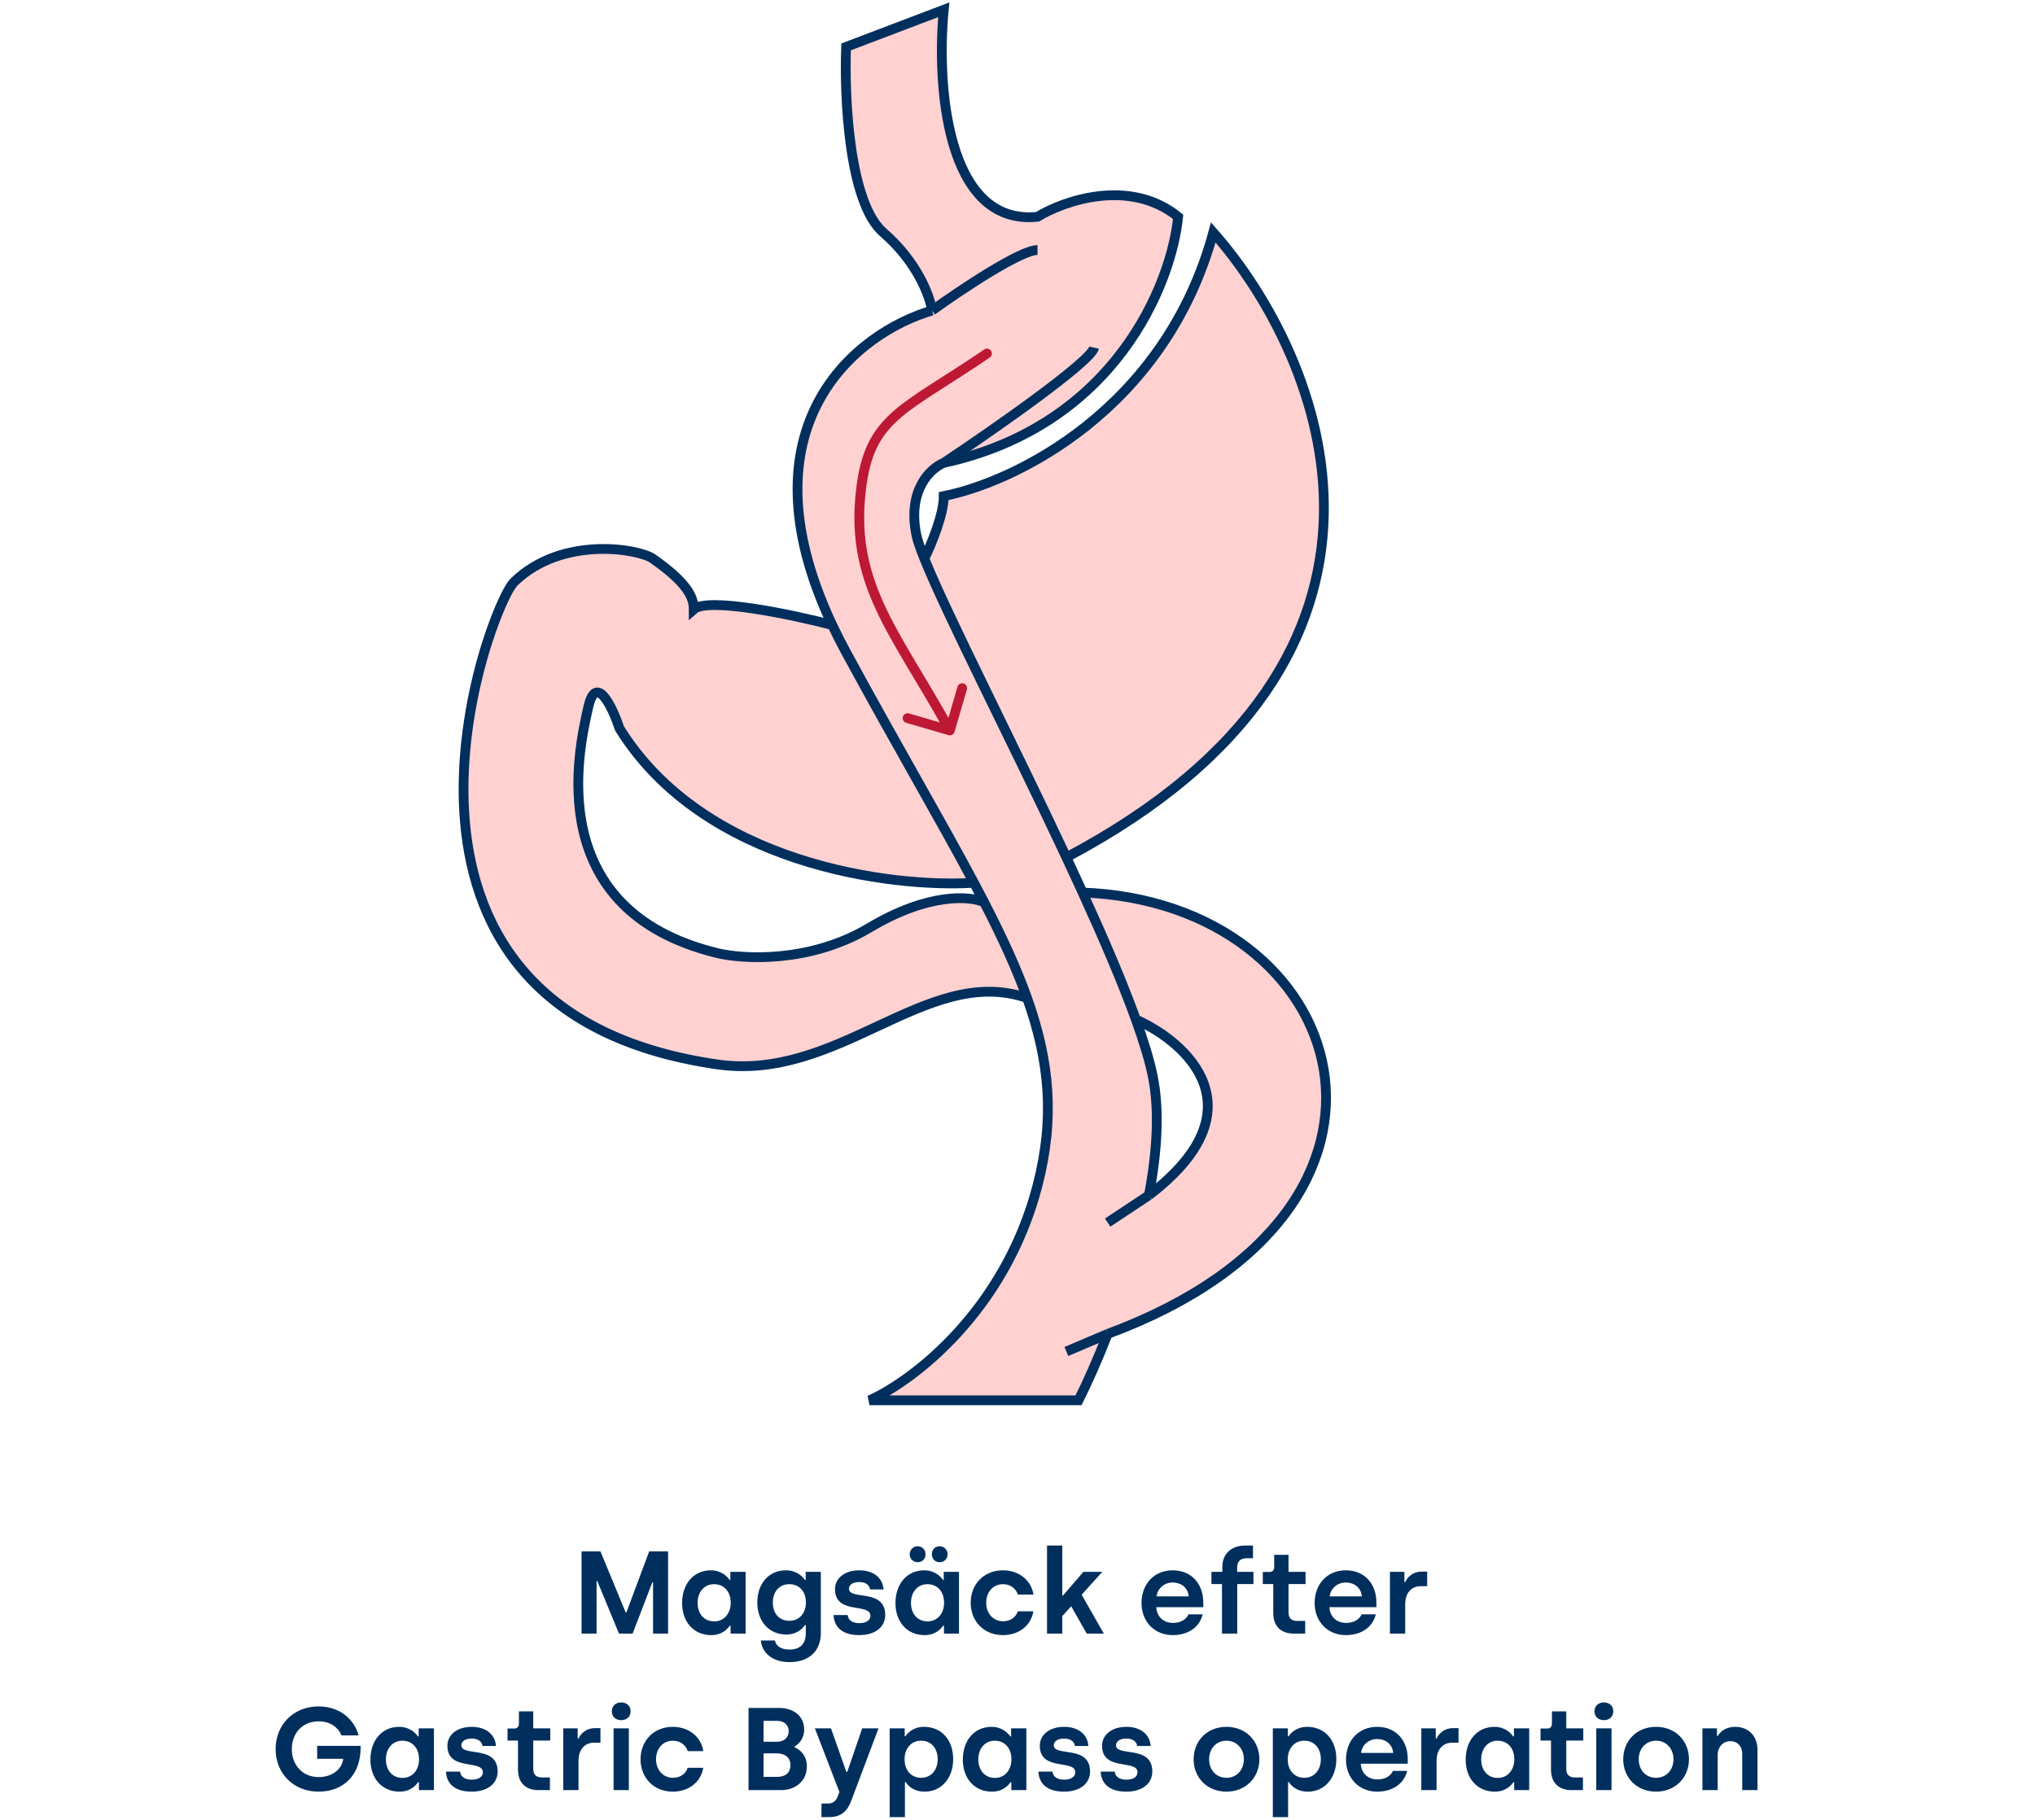 <svg width="416" height="372" viewBox="0 0 416 372" fill="none" xmlns="http://www.w3.org/2000/svg">
<path fill-rule="evenodd" clip-rule="evenodd" d="M192.926 2C191.462 16.906 193.245 46.238 212.09 44.321C217.547 40.994 230.935 36.336 240.837 44.321C239.506 57.896 228.061 86.962 192.926 94.628C190.264 95.693 185.42 100.138 187.336 109.401C187.56 110.485 188.121 112.112 188.957 114.192C190.28 111.53 192.926 105.248 192.926 101.415C207.166 98.621 238.122 83.928 248.023 47.516C270.455 72.935 295.851 134.075 217.988 175.278C219.119 177.694 220.231 180.095 221.313 182.465C275.972 184.461 296.365 246.826 226.436 272.697C224.323 278.105 222.211 282.8 220.474 286.272H177.754C186.404 282.413 205.383 268.226 212.09 242.354C215.634 228.685 214.613 217.084 209.962 204.025C199.475 200.439 189.715 204.99 179.343 209.826C169.39 214.466 158.874 219.37 146.612 217.6C69.155 206.421 99.99 123.936 105.089 118.983C114.953 109.401 130.641 112.232 133.436 114.192C140.224 118.952 141.821 121.911 141.821 124.572C144.695 122.017 161.889 125.637 170.126 127.767C150.877 86.92 175.241 67.945 190.53 63.486C190.131 60.691 187.576 53.584 180.549 47.516C173.522 41.447 172.564 19.701 172.963 9.586L192.926 2ZM199.096 180.469C182.133 181.533 143.897 176.716 126.649 148.927C125.185 144.535 121.858 137.508 120.261 144.535L120.238 144.636C118.208 153.565 110.813 186.091 146.612 194.842C151.935 196.134 165.616 196.904 177.754 189.652C189.891 182.4 198.434 183.17 201.189 184.461C200.515 183.154 199.817 181.824 199.096 180.469ZM235.646 219.995C234.999 216.81 233.8 212.879 232.191 208.417C242.669 213.075 257.872 226.783 234.863 244.35C236.515 235.658 237.092 227.111 235.646 219.995Z" fill="#FFD1D1"/>
<path d="M192.926 94.628C228.06 86.962 239.506 57.896 240.837 44.321C230.935 36.336 217.547 40.994 212.09 44.321C193.245 46.238 191.462 16.906 192.926 2L172.963 9.586C172.564 19.701 173.522 41.447 180.549 47.516C187.576 53.584 190.131 60.691 190.53 63.486M192.926 94.628C202.907 87.974 223.03 73.946 223.669 71.072M192.926 94.628C190.264 95.693 185.42 100.138 187.336 109.401C187.56 110.485 188.121 112.112 188.957 114.192M190.53 63.486C196.253 59.36 208.577 51.109 212.09 51.109M190.53 63.486C175.241 67.945 150.877 86.92 170.126 127.767M188.957 114.192C190.28 111.53 192.926 105.248 192.926 101.415C207.166 98.621 238.122 83.928 248.023 47.516C270.455 72.935 295.851 134.075 217.988 175.278M188.957 114.192C193.6 125.743 206.743 151.256 217.988 175.278M217.988 175.278C219.119 177.694 220.231 180.095 221.313 182.465M170.126 127.767C170.983 129.586 171.928 131.449 172.963 133.356C183.401 152.584 192.28 167.654 199.096 180.469M170.126 127.767C161.889 125.637 144.695 122.017 141.821 124.572C141.821 121.911 140.224 118.952 133.436 114.192C130.641 112.232 114.953 109.401 105.089 118.983C99.99 123.936 69.155 206.421 146.612 217.6C158.874 219.37 169.39 214.466 179.343 209.826C189.715 204.99 199.475 200.439 209.962 204.025M209.962 204.025C214.613 217.084 215.634 228.685 212.09 242.354C205.383 268.226 186.404 282.413 177.754 286.272H220.474C222.211 282.8 224.323 278.105 226.436 272.697M209.962 204.025C207.794 197.939 204.838 191.537 201.189 184.461M199.096 180.469C182.133 181.533 143.897 176.716 126.649 148.927C125.185 144.535 121.858 137.508 120.261 144.535M199.096 180.469C199.817 181.824 200.515 183.154 201.189 184.461M120.261 144.535L120.238 144.636M120.261 144.535C120.253 144.568 120.245 144.602 120.238 144.636M201.189 184.461C198.434 183.17 189.891 182.4 177.754 189.652C165.616 196.904 151.935 196.134 146.612 194.842C110.813 186.091 118.208 153.565 120.238 144.636M221.313 182.465C275.972 184.461 296.365 246.826 226.436 272.697M221.313 182.465C225.64 191.943 229.492 200.929 232.191 208.417M226.436 272.697L217.988 276.291M232.191 208.417C233.8 212.879 234.999 216.81 235.646 219.995C237.092 227.111 236.515 235.658 234.863 244.35M232.191 208.417C242.669 213.075 257.872 226.783 234.863 244.35M234.863 244.35L226.436 249.94" stroke="#002F5E" stroke-width="2"/>
<path d="M202.323 73.096C202.779 72.785 202.896 72.162 202.585 71.706C202.273 71.25 201.651 71.133 201.195 71.445L202.323 73.096ZM176.206 98.621L177.196 98.767L176.206 98.621ZM193.893 150.287C194.424 150.442 194.979 150.137 195.133 149.607L197.649 140.966C197.803 140.435 197.499 139.88 196.968 139.726C196.438 139.572 195.883 139.876 195.729 140.407L193.492 148.088L185.811 145.851C185.281 145.697 184.726 146.002 184.572 146.532C184.417 147.062 184.722 147.617 185.252 147.772L193.893 150.287ZM201.195 71.445C197.118 74.229 193.62 76.412 190.6 78.354C187.595 80.287 185.047 81.991 182.943 83.787C180.828 85.593 179.142 87.507 177.86 89.873C176.58 92.235 175.728 94.999 175.217 98.476L177.196 98.767C177.683 95.456 178.478 92.93 179.618 90.826C180.757 88.725 182.265 86.996 184.242 85.308C186.231 83.61 188.674 81.971 191.682 80.036C194.677 78.11 198.215 75.901 202.323 73.096L201.195 71.445ZM175.217 98.476C173.68 108.925 175.42 116.706 178.96 124.43C180.719 128.269 182.922 132.093 185.367 136.203C187.817 140.324 190.512 144.738 193.296 149.809L195.05 148.846C192.244 143.736 189.522 139.279 187.086 135.181C184.643 131.073 182.489 127.33 180.778 123.596C177.376 116.174 175.723 108.783 177.196 98.767L175.217 98.476Z" fill="#BD1934"/>
<path d="M118.881 333.962H121.953V323.21H122.097L126.537 333.962H129.321L133.353 323.474H133.497V333.962H136.569V317.162H132.705L128.049 329.642H127.905L122.745 317.162H118.881V333.962ZM145.389 334.274C147.693 334.274 148.821 332.882 149.181 332.354H149.349V333.962H152.421V321.338H149.301V322.97H149.133C148.701 322.322 147.477 321.026 145.293 321.026C141.837 321.026 139.437 323.762 139.437 327.722C139.437 331.634 141.861 334.274 145.389 334.274ZM145.989 331.466C143.973 331.466 142.605 329.954 142.605 327.674C142.605 325.442 143.973 323.858 145.965 323.858C147.933 323.858 149.373 325.298 149.373 327.674C149.373 329.786 148.077 331.466 145.989 331.466ZM161.364 339.794C165.636 339.794 167.796 337.298 167.796 333.866V321.338H164.7V322.97H164.508C164.124 322.346 162.876 321.026 160.644 321.026C157.284 321.026 154.812 323.618 154.812 327.602C154.812 331.61 157.332 334.154 160.74 334.154C162.996 334.154 164.172 332.81 164.532 332.234H164.724V333.866C164.724 336.026 163.62 337.226 161.364 337.226C159.66 337.226 158.652 336.506 158.412 335.378H155.532C155.748 337.73 157.716 339.794 161.364 339.794ZM161.364 331.346C159.348 331.346 157.98 329.906 157.98 327.602C157.98 325.37 159.348 323.858 161.34 323.858C163.308 323.858 164.748 325.25 164.748 327.602C164.748 329.738 163.452 331.346 161.364 331.346ZM175.632 334.274C179.016 334.274 180.96 332.546 180.96 330.146C180.96 324.674 173.544 327.194 173.544 324.794C173.544 323.978 174.36 323.426 175.632 323.426C177 323.426 177.72 324.026 177.864 324.938H180.624C180.432 322.418 178.392 321.026 175.656 321.026C172.536 321.026 170.688 322.754 170.688 324.89C170.688 330.17 177.936 327.626 177.936 330.314C177.936 331.202 177.12 331.826 175.68 331.826C174.264 331.826 173.4 331.25 173.28 330.17H170.4C170.52 332.666 172.224 334.274 175.632 334.274ZM187.591 319.37C188.575 319.37 189.199 318.674 189.199 317.738C189.199 316.85 188.575 316.106 187.591 316.106C186.679 316.106 185.959 316.85 185.959 317.738C185.959 318.674 186.679 319.37 187.591 319.37ZM192.103 319.37C193.015 319.37 193.711 318.674 193.711 317.738C193.711 316.85 193.015 316.106 192.103 316.106C191.119 316.106 190.495 316.802 190.495 317.738C190.495 318.674 191.119 319.37 192.103 319.37ZM189.007 334.274C191.311 334.274 192.439 332.882 192.799 332.354H192.967V333.962H196.039V321.338H192.919V322.97H192.751C192.319 322.322 191.095 321.026 188.911 321.026C185.455 321.026 183.055 323.762 183.055 327.722C183.055 331.634 185.479 334.274 189.007 334.274ZM189.607 331.466C187.591 331.466 186.223 329.954 186.223 327.674C186.223 325.442 187.591 323.858 189.583 323.858C191.551 323.858 192.991 325.298 192.991 327.674C192.991 329.786 191.695 331.466 189.607 331.466ZM205.03 334.274C208.27 334.274 210.766 332.33 211.246 329.402H208.054C207.694 330.626 206.518 331.442 205.078 331.442C203.014 331.442 201.598 329.834 201.598 327.65C201.598 325.538 202.942 323.858 205.054 323.858C206.518 323.858 207.694 324.746 208.078 325.994H211.27C210.79 323.018 208.27 321.026 205.03 321.026C201.07 321.026 198.43 323.93 198.43 327.65C198.43 331.37 201.07 334.274 205.03 334.274ZM225.65 333.962L221.114 326.018L225.338 321.338H221.474L217.298 326.186H217.154V315.962H214.034V333.962H217.154V330.386L218.978 328.37L222.146 333.962H225.65ZM239.712 334.274C242.976 334.274 245.232 332.594 245.856 330.026H242.952C242.52 331.058 241.344 331.778 239.808 331.778C237.792 331.778 236.472 330.482 236.376 328.562H245.976V327.578C245.976 324.026 243.768 321.026 239.712 321.026C236.016 321.026 233.352 323.738 233.352 327.722C233.352 331.49 235.992 334.274 239.712 334.274ZM236.424 326.354C236.616 324.77 237.96 323.522 239.712 323.522C241.536 323.522 242.856 324.65 243 326.354H236.424ZM249.801 333.962H252.921V323.834H256.233V321.338H252.897V320.426C252.897 319.37 253.473 318.554 254.817 318.554H256.137V315.962H254.505C251.769 315.962 249.873 317.618 249.873 320.33V321.338H247.641V323.834H249.801V333.962ZM264.483 333.962H266.811V331.37H265.131C263.931 331.37 263.403 330.698 263.403 329.642V323.834H266.883V321.338H263.403V317.858H260.475V320.402C260.475 321.002 260.115 321.362 259.563 321.362H258.147V323.834H260.283V329.762C260.283 332.474 261.867 333.962 264.483 333.962ZM275.102 334.274C278.366 334.274 280.622 332.594 281.246 330.026H278.342C277.91 331.058 276.734 331.778 275.198 331.778C273.182 331.778 271.862 330.482 271.766 328.562H281.366V327.578C281.366 324.026 279.158 321.026 275.102 321.026C271.406 321.026 268.742 323.738 268.742 327.722C268.742 331.49 271.382 334.274 275.102 334.274ZM271.814 326.354C272.006 324.77 273.35 323.522 275.102 323.522C276.926 323.522 278.246 324.65 278.39 326.354H271.814ZM284.136 333.962H287.256V327.986C287.256 325.73 288.456 324.266 290.448 324.266H291.744V321.29H290.592C288.84 321.29 287.688 322.418 287.28 323.402H287.088V321.338H284.136V333.962ZM65.149 366.274C70.189 366.274 73.861 362.866 73.717 356.914H64.837V359.554H70.165C69.925 361.69 67.885 363.298 65.149 363.298C61.861 363.298 59.653 360.85 59.653 357.562C59.653 354.322 61.837 351.898 65.125 351.898C67.453 351.898 69.133 353.098 69.805 354.778H73.309C72.397 351.394 69.373 348.85 65.125 348.85C59.989 348.85 56.341 352.618 56.341 357.562C56.341 362.554 59.989 366.274 65.149 366.274ZM81.675 366.274C83.979 366.274 85.107 364.882 85.467 364.354H85.635V365.962H88.707V353.338H85.587V354.97H85.419C84.987 354.322 83.763 353.026 81.579 353.026C78.123 353.026 75.723 355.762 75.723 359.722C75.723 363.634 78.147 366.274 81.675 366.274ZM82.275 363.466C80.259 363.466 78.891 361.954 78.891 359.674C78.891 357.442 80.259 355.858 82.251 355.858C84.219 355.858 85.659 357.298 85.659 359.674C85.659 361.786 84.363 363.466 82.275 363.466ZM96.402 366.274C99.786 366.274 101.73 364.546 101.73 362.146C101.73 356.674 94.314 359.194 94.314 356.794C94.314 355.978 95.13 355.426 96.402 355.426C97.77 355.426 98.49 356.026 98.634 356.938H101.394C101.202 354.418 99.162 353.026 96.426 353.026C93.306 353.026 91.458 354.754 91.458 356.89C91.458 362.17 98.706 359.626 98.706 362.314C98.706 363.202 97.89 363.826 96.45 363.826C95.034 363.826 94.17 363.25 94.05 362.17H91.17C91.29 364.666 92.994 366.274 96.402 366.274ZM110.088 365.962H112.416V363.37H110.736C109.536 363.37 109.008 362.698 109.008 361.642V355.834H112.488V353.338H109.008V349.858H106.08V352.402C106.08 353.002 105.72 353.362 105.168 353.362H103.752V355.834H105.888V361.762C105.888 364.474 107.472 365.962 110.088 365.962ZM115.14 365.962H118.26V359.986C118.26 357.73 119.46 356.266 121.452 356.266H122.748V353.29H121.596C119.844 353.29 118.692 354.418 118.284 355.402H118.092V353.338H115.14V365.962ZM126.989 351.658C128.117 351.658 128.909 350.962 128.909 349.834C128.909 348.754 128.117 348.034 126.989 348.034C125.861 348.034 125.069 348.754 125.069 349.834C125.069 350.962 125.861 351.658 126.989 351.658ZM125.429 365.962H128.549V353.338H125.429V365.962ZM137.541 366.274C140.781 366.274 143.277 364.33 143.757 361.402H140.565C140.205 362.626 139.029 363.442 137.589 363.442C135.525 363.442 134.109 361.834 134.109 359.65C134.109 357.538 135.453 355.858 137.565 355.858C139.029 355.858 140.205 356.746 140.589 357.994H143.781C143.301 355.018 140.781 353.026 137.541 353.026C133.581 353.026 130.941 355.93 130.941 359.65C130.941 363.37 133.581 366.274 137.541 366.274ZM153.017 365.962H159.713C162.497 365.962 164.945 364.186 164.945 361.09C164.945 358.858 163.529 357.658 162.425 357.202V357.058C163.625 356.362 164.393 355.114 164.393 353.578C164.393 351.058 162.497 349.162 159.233 349.162H153.017V365.962ZM156.089 356.074V351.802H158.897C160.289 351.802 161.225 352.642 161.225 353.89C161.225 355.186 160.313 356.074 158.849 356.074H156.089ZM156.089 363.25V358.45H158.825C160.289 358.45 161.585 359.17 161.585 360.826C161.585 362.482 160.481 363.25 158.921 363.25H156.089ZM167.923 371.482H169.483C171.931 371.482 173.227 370.258 174.019 368.122L179.587 353.338H176.251L173.203 362.218H173.011L169.867 353.338H166.579L171.595 366.346L171.259 367.234C170.899 368.17 170.299 368.698 169.219 368.698H167.923V371.482ZM181.866 371.482H184.986V364.33H185.154C185.562 365.026 186.762 366.274 188.994 366.274C192.45 366.274 194.85 363.538 194.85 359.602C194.85 355.666 192.426 353.026 188.898 353.026C186.594 353.026 185.442 354.418 185.106 354.946H184.938V353.338H181.866V371.482ZM188.298 363.442C186.354 363.442 184.914 362.002 184.914 359.65C184.914 357.514 186.21 355.858 188.274 355.858C190.314 355.858 191.682 357.346 191.682 359.65C191.682 361.882 190.314 363.442 188.298 363.442ZM202.776 366.274C205.08 366.274 206.208 364.882 206.568 364.354H206.736V365.962H209.808V353.338H206.688V354.97H206.52C206.088 354.322 204.864 353.026 202.68 353.026C199.224 353.026 196.824 355.762 196.824 359.722C196.824 363.634 199.248 366.274 202.776 366.274ZM203.376 363.466C201.36 363.466 199.992 361.954 199.992 359.674C199.992 357.442 201.36 355.858 203.352 355.858C205.32 355.858 206.76 357.298 206.76 359.674C206.76 361.786 205.464 363.466 203.376 363.466ZM217.503 366.274C220.887 366.274 222.831 364.546 222.831 362.146C222.831 356.674 215.415 359.194 215.415 356.794C215.415 355.978 216.231 355.426 217.503 355.426C218.871 355.426 219.591 356.026 219.735 356.938H222.495C222.303 354.418 220.263 353.026 217.527 353.026C214.407 353.026 212.559 354.754 212.559 356.89C212.559 362.17 219.807 359.626 219.807 362.314C219.807 363.202 218.991 363.826 217.551 363.826C216.135 363.826 215.271 363.25 215.151 362.17H212.271C212.391 364.666 214.095 366.274 217.503 366.274ZM230.23 366.274C233.614 366.274 235.558 364.546 235.558 362.146C235.558 356.674 228.142 359.194 228.142 356.794C228.142 355.978 228.958 355.426 230.23 355.426C231.598 355.426 232.318 356.026 232.462 356.938H235.222C235.03 354.418 232.99 353.026 230.254 353.026C227.134 353.026 225.286 354.754 225.286 356.89C225.286 362.17 232.534 359.626 232.534 362.314C232.534 363.202 231.718 363.826 230.278 363.826C228.862 363.826 227.998 363.25 227.878 362.17H224.998C225.118 364.666 226.822 366.274 230.23 366.274ZM250.724 366.274C254.66 366.274 257.444 363.394 257.444 359.65C257.444 355.906 254.684 353.026 250.724 353.026C246.74 353.026 244.004 355.906 244.004 359.65C244.004 363.418 246.764 366.274 250.724 366.274ZM250.724 363.442C248.66 363.442 247.172 361.882 247.172 359.65C247.172 357.466 248.636 355.858 250.724 355.858C252.788 355.858 254.276 357.466 254.276 359.65C254.276 361.858 252.788 363.442 250.724 363.442ZM260.194 371.482H263.314V364.33H263.482C263.89 365.026 265.09 366.274 267.322 366.274C270.778 366.274 273.178 363.538 273.178 359.602C273.178 355.666 270.754 353.026 267.226 353.026C264.922 353.026 263.77 354.418 263.434 354.946H263.266V353.338H260.194V371.482ZM266.626 363.442C264.682 363.442 263.242 362.002 263.242 359.65C263.242 357.514 264.538 355.858 266.602 355.858C268.642 355.858 270.01 357.346 270.01 359.65C270.01 361.882 268.642 363.442 266.626 363.442ZM281.512 366.274C284.776 366.274 287.032 364.594 287.656 362.026H284.752C284.32 363.058 283.144 363.778 281.608 363.778C279.592 363.778 278.272 362.482 278.176 360.562H287.776V359.578C287.776 356.026 285.568 353.026 281.512 353.026C277.816 353.026 275.152 355.738 275.152 359.722C275.152 363.49 277.792 366.274 281.512 366.274ZM278.224 358.354C278.416 356.77 279.76 355.522 281.512 355.522C283.336 355.522 284.656 356.65 284.8 358.354H278.224ZM290.546 365.962H293.666V359.986C293.666 357.73 294.866 356.266 296.858 356.266H298.154V353.29H297.002C295.25 353.29 294.098 354.418 293.69 355.402H293.498V353.338H290.546V365.962ZM305.573 366.274C307.877 366.274 309.005 364.882 309.365 364.354H309.533V365.962H312.605V353.338H309.485V354.97H309.317C308.885 354.322 307.661 353.026 305.477 353.026C302.021 353.026 299.621 355.762 299.621 359.722C299.621 363.634 302.045 366.274 305.573 366.274ZM306.173 363.466C304.157 363.466 302.789 361.954 302.789 359.674C302.789 357.442 304.157 355.858 306.149 355.858C308.117 355.858 309.557 357.298 309.557 359.674C309.557 361.786 308.261 363.466 306.173 363.466ZM321.26 365.962H323.588V363.37H321.908C320.708 363.37 320.18 362.698 320.18 361.642V355.834H323.66V353.338H320.18V349.858H317.252V352.402C317.252 353.002 316.892 353.362 316.34 353.362H314.924V355.834H317.06V361.762C317.06 364.474 318.644 365.962 321.26 365.962ZM327.872 351.658C329 351.658 329.792 350.962 329.792 349.834C329.792 348.754 329 348.034 327.872 348.034C326.744 348.034 325.952 348.754 325.952 349.834C325.952 350.962 326.744 351.658 327.872 351.658ZM326.312 365.962H329.432V353.338H326.312V365.962ZM338.544 366.274C342.48 366.274 345.264 363.394 345.264 359.65C345.264 355.906 342.504 353.026 338.544 353.026C334.56 353.026 331.824 355.906 331.824 359.65C331.824 363.418 334.584 366.274 338.544 366.274ZM338.544 363.442C336.48 363.442 334.992 361.882 334.992 359.65C334.992 357.466 336.456 355.858 338.544 355.858C340.608 355.858 342.096 357.466 342.096 359.65C342.096 361.858 340.608 363.442 338.544 363.442ZM348.015 365.962H351.135V358.738C351.135 357.154 352.215 355.954 353.727 355.954C355.167 355.954 356.151 356.986 356.151 358.522V365.962H359.271V357.706C359.271 355.018 357.543 353.026 354.711 353.026C352.911 353.026 351.663 353.938 351.159 354.874H350.991V353.338H348.015V365.962Z" fill="#002F5E"/>
</svg>
